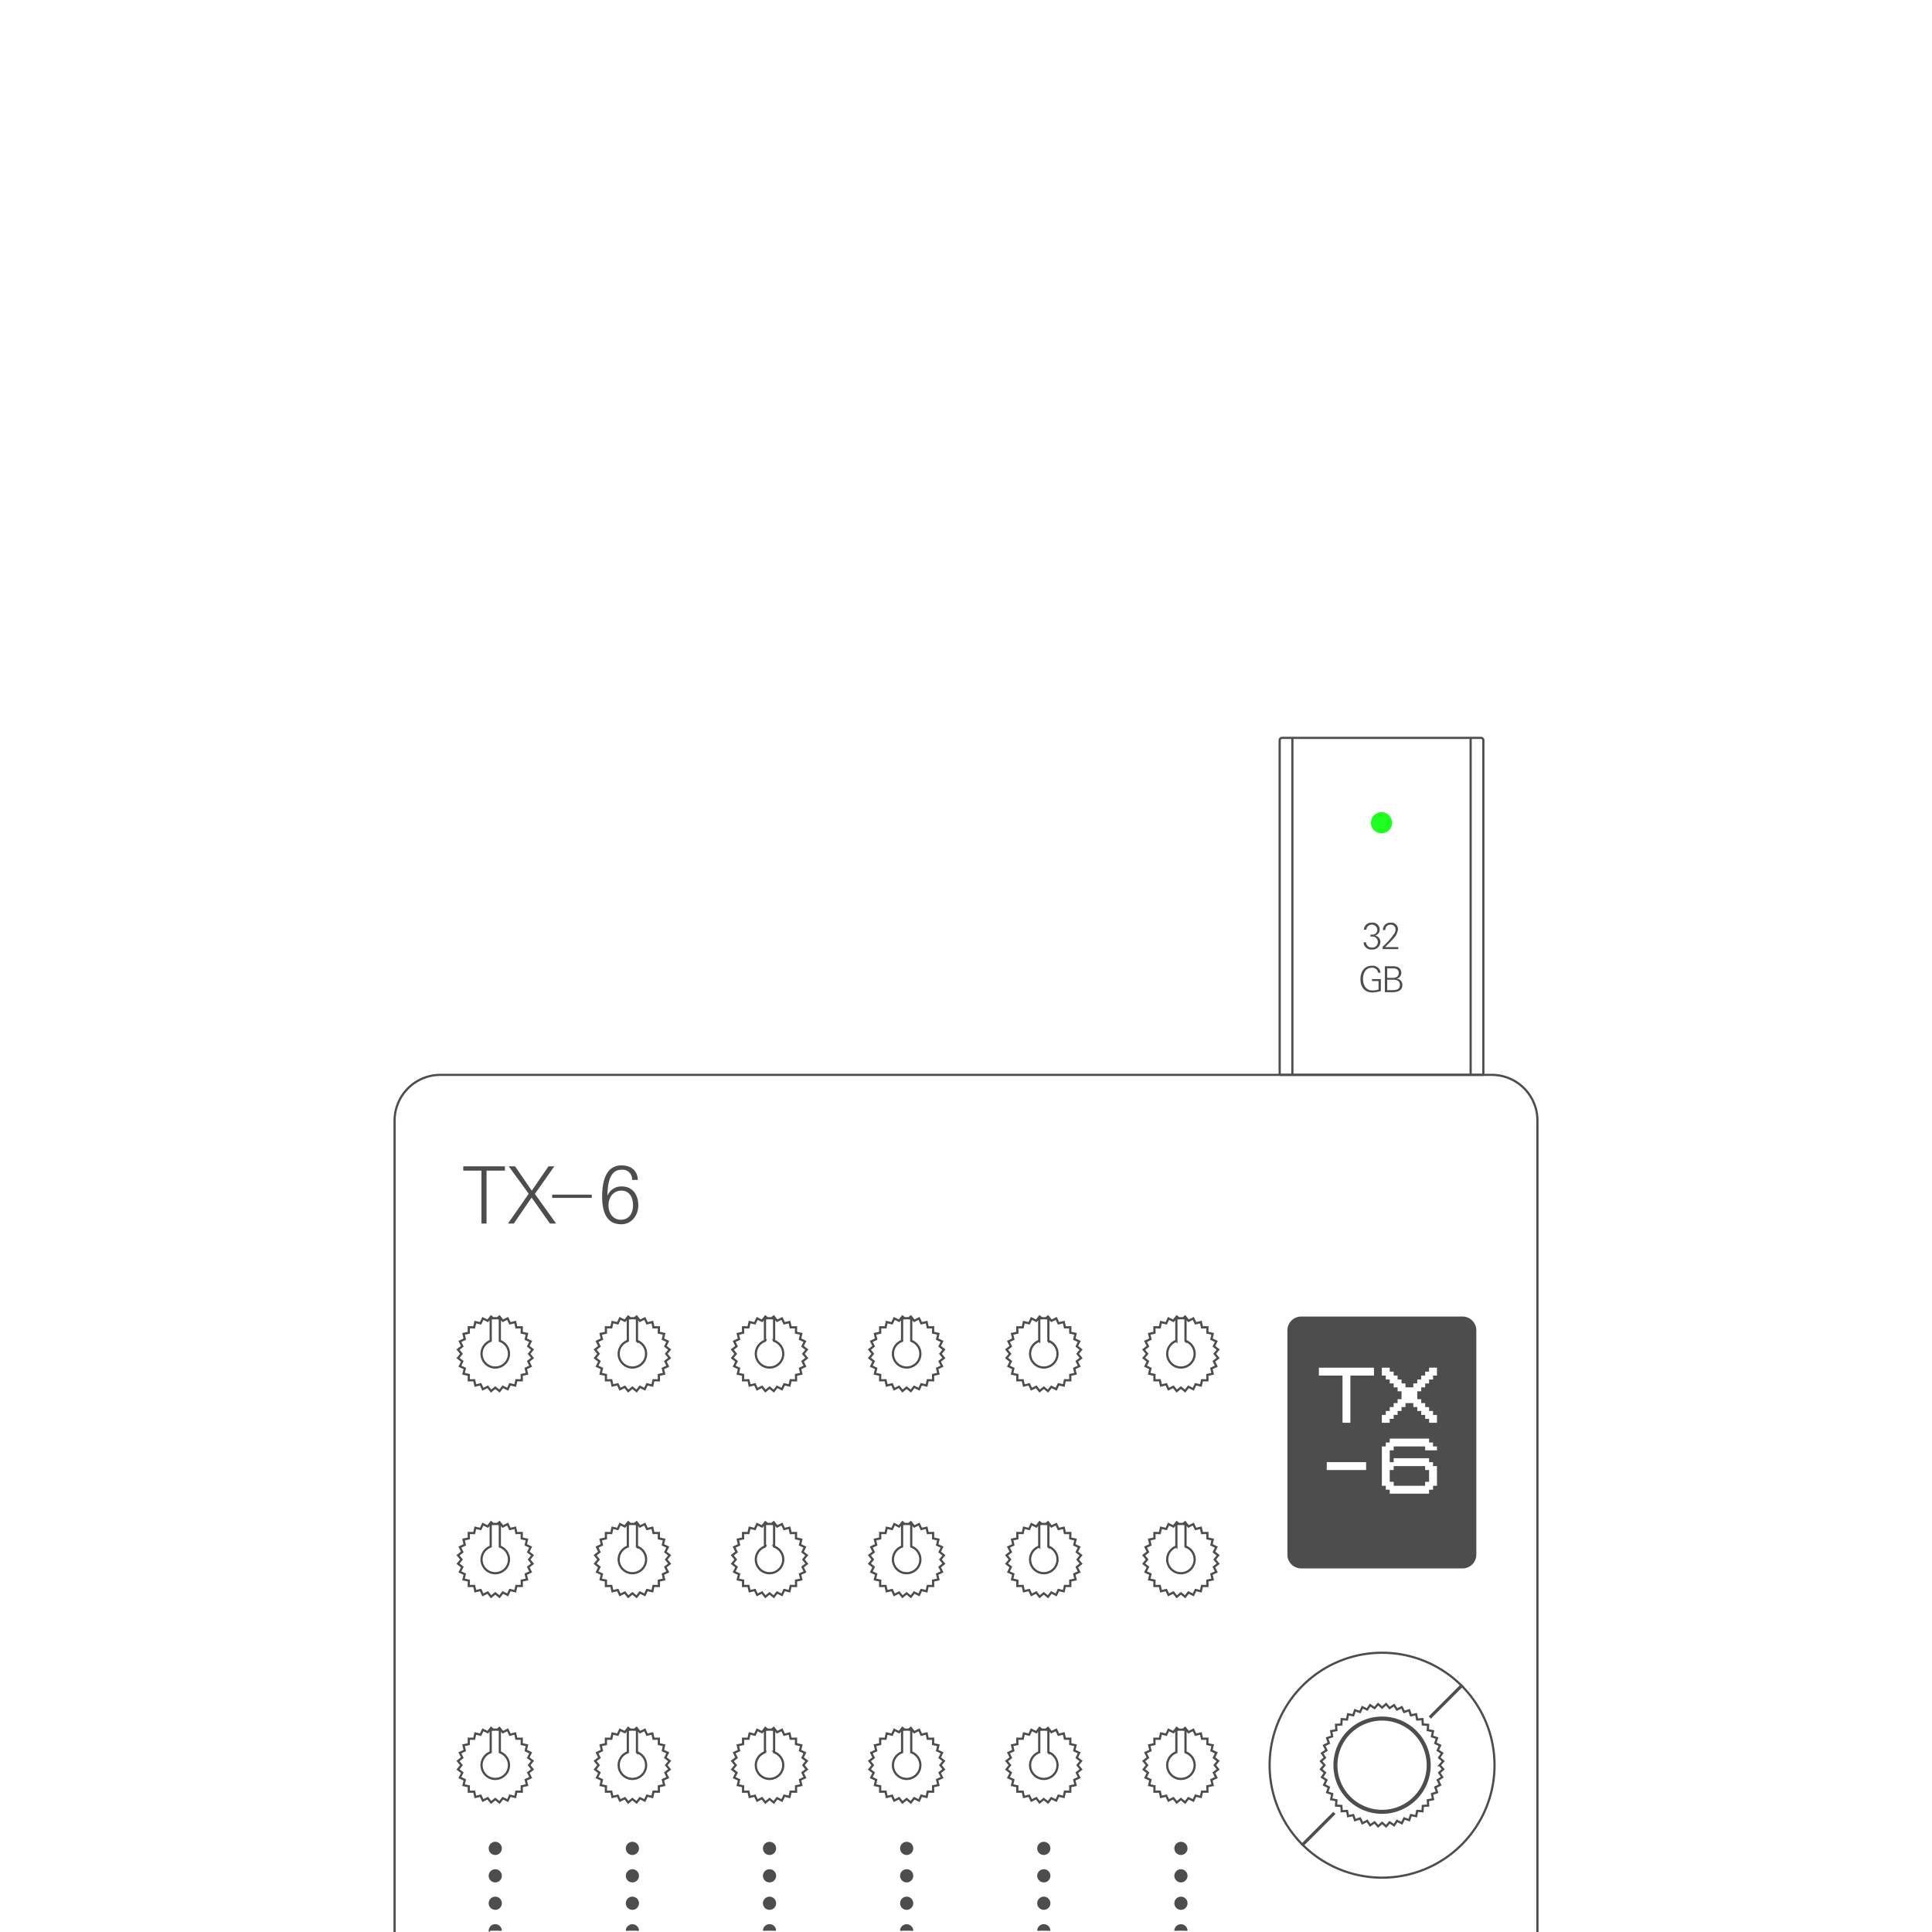 <svg xmlns="http://www.w3.org/2000/svg" viewBox="0 0 440 440"><path d="M89.863 440V255.224a10.44 10.44 0 0 1 10.43-10.43H339.75a10.405 10.405 0 0 1 10.39 10.42V440" fill="none" stroke="#4d4d4d" stroke-width=".5"/><path d="M303.93 402.013a10.827 10.827 0 1 1 10.827 10.827 10.827 10.827 0 0 1-10.827-10.827zM289.147 402.013a25.61 25.61 0 1 1 25.61 25.61 25.61 25.61 0 0 1-25.61-25.61zM304.346 402.013a10.41 10.41 0 1 1 10.41 10.41 10.41 10.41 0 0 1-10.41-10.41zM327.874 402.013l.804-.913-.915-.8.678-1.01-1.01-.675.54-1.09-1.09-.535.39-1.15-1.15-.388.237-1.192-1.193-.233.08-1.213-1.212-.077-.076-1.213-1.213.08-.233-1.192-1.192.24-.387-1.153-1.15.39-.535-1.09-1.09.54-.673-1.013-1.01.68-.8-.916-.913.805-.914-.804-.8.916-1.01-.678-.675 1.01-1.09-.54-.535 1.092-1.15-.392-.388 1.152-1.192-.238-.234 1.193-1.212-.08-.077 1.212-1.212.076.082 1.213-1.194.233.238 1.19-1.152.388.393 1.15-1.092.536.54 1.09-1.01.673.678 1.01-.913.8.804.913-.803.913.915.802-.678 1.01 1.012.673-.54 1.09 1.092.536-.392 1.15 1.152.388-.238 1.192 1.193.234-.08 1.213 1.213.078.077 1.213 1.213-.08.234 1.193 1.19-.238.39 1.152 1.15-.393.534 1.092 1.09-.54.675 1.01 1.007-.678.8.914.914-.804.914.804.8-.915 1.01.678.675-1.012 1.09.54.534-1.092 1.15.394.388-1.153 1.192.24.234-1.194 1.213.08.077-1.213 1.213-.077-.08-1.213 1.192-.233-.24-1.192 1.153-.388-.39-1.15 1.09-.535-.54-1.09 1.012-.675-.68-1.008.916-.8-.804-.914z" fill="none" stroke="#4d4d4d" stroke-width=".5"/><path d="M267.684 439.71a1.263 1.263 0 0 1 2.525 0M267.7 433.453a1.25 1.25 0 1 1 1.25 1.25 1.25 1.25 0 0 1-1.25-1.25zm0-6.246a1.25 1.25 0 1 1 1.25 1.25 1.25 1.25 0 0 1-1.25-1.25zm0-6.247a1.25 1.25 0 1 1 1.25 1.25 1.25 1.25 0 0 1-1.25-1.25zm-31.226 18.75a1.242 1.242 0 0 1 2.484-.008v.008M236.47 433.453a1.25 1.25 0 1 1 1.25 1.25 1.25 1.25 0 0 1-1.25-1.25zm0-6.246a1.25 1.25 0 1 1 1.25 1.25 1.25 1.25 0 0 1-1.25-1.25zm0-6.247a1.25 1.25 0 1 1 1.25 1.25 1.25 1.25 0 0 1-1.25-1.25zm-31.247 18.75a1.263 1.263 0 0 1 2.525 0M205.238 433.453a1.25 1.25 0 1 1 1.25 1.25 1.25 1.25 0 0 1-1.25-1.25zm0-6.246a1.25 1.25 0 1 1 1.25 1.25 1.25 1.25 0 0 1-1.25-1.25zm0-6.247a1.25 1.25 0 1 1 1.25 1.25 1.25 1.25 0 0 1-1.25-1.25zm-31.225 18.75a1.242 1.242 0 1 1 2.484-.022v.022M174.006 433.453a1.25 1.25 0 1 1 1.25 1.25 1.25 1.25 0 0 1-1.25-1.25zm0-6.246a1.25 1.25 0 1 1 1.25 1.25 1.25 1.25 0 0 1-1.25-1.25zm0-6.247a1.25 1.25 0 1 1 1.25 1.25 1.25 1.25 0 0 1-1.25-1.25zm-31.244 18.75a1.263 1.263 0 0 1 2.525 0M142.775 433.453a1.25 1.25 0 1 1 1.25 1.25 1.25 1.25 0 0 1-1.25-1.25zm0-6.246a1.25 1.25 0 1 1 1.25 1.25 1.25 1.25 0 0 1-1.25-1.25zm0-6.247a1.25 1.25 0 1 1 1.25 1.25 1.25 1.25 0 0 1-1.25-1.25zm-31.223 18.75a1.242 1.242 0 1 1 2.484-.003v.003" fill="#4d4d4d" stroke="#4d4d4d" stroke-width=".5"/><path d="M111.543 433.453a1.25 1.25 0 1 1 1.25 1.25 1.25 1.25 0 0 1-1.25-1.25zm0-6.246a1.25 1.25 0 1 1 1.25 1.25 1.25 1.25 0 0 1-1.25-1.25zm0-6.247a1.25 1.25 0 1 1 1.25 1.25 1.25 1.25 0 0 1-1.25-1.25z" fill="#4d4d4d" stroke="#4d4d4d" stroke-width=".5"/><path d="M120.305 306.603l.547-1.106-1.117-.523.286-1.2-1.204-.26.013-1.233-1.234.016-.26-1.206-1.2.286-.522-1.117-1.105.546-.76-.972-.487.397c.19.013.382.015.572.04v5.103a3.123 3.123 0 1 1-2.083 0v-5.1c.19-.03.383-.03.574-.042l-.487-.396-.76.972-1.107-.548-.522 1.117-1.2-.287-.26 1.206-1.232-.013.014 1.234-1.207.26.287 1.2-1.117.522.548 1.105-.97.76.78.957-.78.954.97.76-.547 1.107 1.118.523-.286 1.2 1.206.26-.013 1.233 1.234-.014.26 1.205 1.2-.287.522 1.118 1.105-.548.76.972.957-.78.955.78.76-.972 1.106.548.523-1.118 1.2.287.26-1.206 1.234.013-.013-1.233 1.206-.26-.287-1.2 1.116-.52-.548-1.106.972-.76-.78-.955.78-.958zm-8.555-1.23a3.123 3.123 0 1 0 2.084 0v-5.1c-.19-.027-.38-.03-.572-.04a7.303 7.303 0 0 0-.938 0c-.19.01-.383.013-.573.04zm8.555 48.077l.547-1.106-1.117-.522.286-1.2-1.204-.26.013-1.233-1.234.01-.26-1.205-1.2.287-.522-1.117-1.105.548-.76-.972-.487.398c.19.01.382.013.572.04v5.102a3.123 3.123 0 1 1-2.083 0v-5.102c.19-.027.383-.03.574-.04l-.487-.398-.76.972-1.107-.548-.522 1.118-1.2-.286-.26 1.205-1.232-.012.014 1.234-1.207.26.287 1.2-1.117.522.548 1.104-.97.76.78.956-.78.956.97.76-.547 1.105 1.118.523-.286 1.2 1.206.26-.013 1.233 1.234-.012.26 1.205 1.2-.287.522 1.118 1.105-.548.76.972.957-.78.955.78.76-.972 1.106.547.523-1.117 1.2.286.26-1.206 1.234.013-.013-1.233 1.206-.26-.287-1.2 1.116-.522-.548-1.104.972-.76-.78-.955.78-.956zm-8.555-1.228a3.123 3.123 0 1 0 2.084 0v-5.102c-.19-.027-.38-.03-.572-.04a7.303 7.303 0 0 0-.938 0c-.19.012-.383.013-.573.04zm8.555 48.076l.547-1.106-1.117-.523.286-1.2-1.204-.26.013-1.235-1.234.013-.26-1.206-1.2.287-.522-1.118-1.105.548-.76-.97-.487.397c.19.012.382.013.572.04v5.102a3.123 3.123 0 1 1-2.083 0v-5.103c.19-.028.383-.03.574-.04l-.487-.4-.76.973-1.107-.546-.522 1.117-1.2-.284-.26 1.206-1.232-.012.014 1.233-1.207.26.287 1.2-1.117.523.548 1.104-.97.76.78.956-.78.956.97.76-.547 1.105 1.118.522-.286 1.2 1.206.26-.013 1.233 1.234-.013.26 1.206 1.2-.287.522 1.116 1.105-.548.76.972.957-.78.955.78.76-.972 1.106.548.523-1.118 1.2.287.26-1.206 1.234.012-.013-1.234 1.206-.26-.287-1.2 1.116-.523-.548-1.104.972-.76-.78-.956.78-.956zm-8.555-1.228a3.123 3.123 0 1 0 2.084 0v-5.102c-.19-.028-.38-.03-.572-.04a7.303 7.303 0 0 0-.938 0c-.19.01-.383.012-.573.04zm39.786-92.467l.548-1.106-1.118-.523.286-1.2-1.205-.26.013-1.233-1.234.016-.26-1.206-1.2.286-.522-1.117-1.104.546-.76-.972-.487.397c.19.013.382.014.572.04v5.103a3.123 3.123 0 1 1-2.082 0v-5.1c.19-.028.38-.03.572-.042l-.487-.396-.76.972-1.105-.548-.523 1.117-1.2-.287-.26 1.206-1.233-.013.013 1.234-1.205.26.287 1.2-1.118.522.548 1.105-.972.76.78.957-.78.954.972.76-.547 1.107 1.117.523-.286 1.2 1.206.26-.013 1.233 1.23-.014.26 1.205 1.2-.287.523 1.118 1.104-.548.76.972.956-.78.956.78.76-.972 1.105.548.522-1.118 1.2.287.26-1.206 1.234.013-.013-1.233 1.206-.26-.287-1.2 1.117-.52-.548-1.106.972-.76-.78-.955.78-.958zm-8.553-1.23a3.123 3.123 0 1 0 2.082 0v-5.1c-.19-.03-.38-.03-.572-.04a7.303 7.303 0 0 0-.938 0c-.19.01-.382.012-.572.04zm8.553 48.077l.548-1.106-1.118-.522.286-1.2-1.205-.26.013-1.233-1.234.01-.26-1.205-1.2.287-.522-1.117-1.104.548-.76-.972-.487.398c.19.01.382.013.572.04v5.102a3.123 3.123 0 1 1-2.082 0v-5.102c.19-.027.38-.03.572-.04l-.487-.398-.76.972-1.105-.548-.523 1.118-1.2-.286-.26 1.205-1.233-.012.013 1.234-1.205.26.287 1.2-1.118.522.548 1.104-.972.76.78.956-.78.956.972.76-.547 1.105 1.117.523-.286 1.2 1.206.26-.013 1.233 1.23-.012.26 1.205 1.2-.287.523 1.118 1.104-.548.76.972.956-.78.956.78.76-.972 1.105.547.522-1.117 1.2.286.26-1.206 1.234.013-.013-1.233 1.206-.26-.287-1.2 1.117-.522-.548-1.104.972-.76-.78-.955.78-.956zm-8.553-1.228a3.123 3.123 0 1 0 2.082 0v-5.102c-.19-.027-.38-.03-.572-.04a7.303 7.303 0 0 0-.938 0c-.19.012-.382.013-.572.04zm8.553 48.076l.548-1.106-1.118-.523.286-1.2-1.205-.26.013-1.235-1.234.013-.26-1.206-1.2.287-.522-1.118-1.104.548-.76-.97-.487.397c.19.012.383.013.572.04v5.102a3.123 3.123 0 1 1-2.082 0v-5.103c.19-.028.38-.03.572-.04l-.487-.4-.76.973-1.105-.546-.523 1.117-1.2-.284-.26 1.206-1.233-.012.013 1.233-1.205.26.287 1.2-1.118.523.548 1.104-.972.76.78.956-.78.956.972.76-.547 1.105 1.117.522-.286 1.2 1.206.26-.013 1.233 1.23-.013.26 1.206 1.2-.287.523 1.116 1.104-.548.76.972.956-.78.956.78.76-.972 1.105.548.522-1.118 1.2.287.26-1.206 1.234.012-.013-1.234 1.206-.26-.287-1.2 1.117-.523-.548-1.104.972-.76-.78-.956.78-.956zm-8.553-1.228a3.123 3.123 0 1 0 2.082 0v-5.102c-.19-.028-.38-.03-.572-.04a7.303 7.303 0 0 0-.938 0c-.19.01-.382.012-.572.04zm39.785-92.467l.547-1.106-1.117-.523.286-1.2-1.206-.26.013-1.233-1.23.016-.26-1.206-1.2.286-.523-1.117-1.104.546-.76-.972-.487.397c.19.013.382.015.572.04v5.103a3.123 3.123 0 1 1-2.082 0v-5.1c.19-.03.38-.03.572-.042l-.487-.396-.76.972-1.105-.548-.522 1.117-1.2-.287-.26 1.206-1.234-.013.013 1.234-1.206.26.287 1.2-1.117.522.548 1.105-.972.76.78.957-.78.954.972.76-.548 1.107 1.118.523-.287 1.2 1.206.26-.013 1.233 1.234-.014.26 1.205 1.2-.287.523 1.118 1.104-.548.76.972.957-.78.956.78.76-.972 1.105.548.523-1.118 1.2.287.26-1.206 1.234.013-.013-1.233 1.206-.26-.287-1.2 1.117-.52-.548-1.106.97-.76-.78-.955.78-.958zm-8.553-1.23a3.123 3.123 0 1 0 2.082 0v-5.1c-.19-.027-.38-.03-.572-.04a7.303 7.303 0 0 0-.938 0c-.19.01-.383.013-.572.04zm8.553 48.077l.547-1.106-1.117-.522.286-1.2-1.206-.26.013-1.233-1.23.01-.26-1.205-1.2.287-.523-1.117-1.104.548-.76-.972-.487.398c.19.01.382.013.572.04v5.102a3.123 3.123 0 1 1-2.082 0v-5.102c.19-.027.38-.03.572-.04l-.487-.398-.76.972-1.105-.548-.522 1.118-1.2-.286-.26 1.205-1.234-.012.013 1.234-1.206.26.287 1.2-1.117.522.548 1.104-.972.76.78.956-.78.956.972.76-.548 1.105 1.118.523-.287 1.2 1.206.26-.013 1.233 1.234-.012.26 1.205 1.2-.287.523 1.118 1.104-.548.76.972.957-.78.956.78.76-.972 1.105.547.523-1.117 1.2.286.26-1.206 1.234.013-.013-1.233 1.206-.26-.287-1.2 1.117-.522-.548-1.104.97-.76-.78-.955.78-.956zm-8.553-1.228a3.123 3.123 0 1 0 2.082 0v-5.102c-.19-.027-.38-.03-.572-.04a7.303 7.303 0 0 0-.938 0c-.19.012-.383.013-.572.04zm8.553 48.076l.547-1.106-1.117-.523.286-1.2-1.206-.26.013-1.235-1.23.013-.26-1.206-1.2.287-.523-1.118-1.104.548-.76-.97-.487.397c.19.012.382.013.572.04v5.102a3.123 3.123 0 1 1-2.082 0v-5.103c.19-.028.38-.03.572-.04l-.487-.4-.76.973-1.105-.546-.522 1.117-1.2-.284-.26 1.206-1.234-.012.013 1.233-1.206.26.287 1.2-1.117.523.548 1.104-.972.76.78.956-.78.956.972.76-.548 1.105 1.118.522-.287 1.2 1.206.26-.013 1.233 1.234-.013.26 1.206 1.2-.287.523 1.116 1.104-.548.76.972.957-.78.956.78.76-.972 1.105.548.523-1.118 1.2.287.26-1.206 1.234.012-.013-1.234 1.206-.26-.287-1.2 1.117-.523-.548-1.104.97-.76-.78-.956.78-.956zm-8.553-1.228a3.123 3.123 0 1 0 2.082 0v-5.102c-.19-.028-.38-.03-.572-.04a7.303 7.303 0 0 0-.938 0c-.19.01-.383.012-.572.04zM214 306.603l.547-1.106-1.118-.523.285-1.2-1.206-.26.012-1.233-1.233.016-.26-1.206-1.2.286-.523-1.117-1.105.546-.76-.972-.487.397c.19.013.383.014.572.04v5.103a3.123 3.123 0 1 1-2.082 0v-5.1c.19-.03.38-.03.572-.04l-.486-.398-.76.972-1.105-.548-.523 1.116-1.2-.287-.26 1.205-1.233-.013.012 1.233-1.205.26.287 1.2-1.118.522.548 1.105-.972.76.78.956-.78.954.972.76-.547 1.106 1.117.523-.286 1.2 1.205.26-.013 1.234 1.233-.014.26 1.206 1.2-.287.522 1.117 1.104-.548.76.97.956-.78.956.78.76-.97 1.106.547.52-1.118 1.2.286.26-1.206 1.235.014-.014-1.233 1.206-.26-.287-1.2 1.116-.52-.548-1.105.97-.76-.78-.955.78-.957zm-8.554-6.33zm0 0v5.1a3.123 3.123 0 1 0 2.082 0v-5.1c-.19-.028-.38-.03-.572-.04a7.303 7.303 0 0 0-.938 0c-.19.01-.382.012-.572.04zM214 353.45l.547-1.106-1.118-.522.285-1.2-1.206-.26.012-1.233-1.233.01-.26-1.205-1.2.287-.523-1.117-1.105.548-.76-.972-.487.398c.19.01.383.013.572.04v5.102a3.123 3.123 0 1 1-2.082 0v-5.102c.19-.027.382-.03.572-.04l-.486-.398-.76.972-1.105-.548-.523 1.118-1.2-.286-.26 1.205-1.233-.012.012 1.234-1.205.26.287 1.2-1.118.522.548 1.104-.972.76.78.956-.78.956.972.76-.547 1.105 1.117.523-.286 1.2 1.205.26-.013 1.233 1.233-.012.26 1.205 1.2-.287.522 1.118 1.104-.548.76.972.956-.78.956.78.76-.972 1.106.547.52-1.117 1.2.286.26-1.206 1.235.013-.014-1.233 1.206-.26-.287-1.2 1.116-.522-.548-1.104.97-.76-.78-.955.78-.956zm-8.554-6.33zm0 0v5.102a3.123 3.123 0 1 0 2.082 0v-5.102c-.19-.027-.38-.03-.572-.04a7.303 7.303 0 0 0-.938 0c-.19.012-.382.013-.572.04zM214 400.298l.547-1.106-1.118-.523.285-1.2-1.206-.26.012-1.235-1.233.013-.26-1.206-1.2.287-.523-1.118-1.105.548-.76-.97-.487.397c.19.012.383.013.572.04v5.102a3.123 3.123 0 1 1-2.082 0v-5.103c.19-.028.382-.03.572-.04l-.486-.4-.76.973-1.105-.546-.523 1.117-1.2-.284-.26 1.206-1.233-.012.012 1.233-1.205.26.287 1.2-1.118.523.548 1.104-.972.76.78.956-.78.956.972.76-.547 1.105 1.117.522-.286 1.2 1.205.26-.013 1.233 1.233-.013.26 1.206 1.2-.287.522 1.116 1.104-.548.76.972.956-.78.956.78.76-.972 1.106.548.52-1.118 1.2.287.26-1.206 1.235.012-.014-1.234 1.206-.26-.287-1.2 1.116-.523-.548-1.104.97-.76-.78-.956.78-.956zm-8.554-6.33zm0 0v5.1a3.123 3.123 0 1 0 2.082 0v-5.102c-.19-.027-.38-.028-.572-.04a7.303 7.303 0 0 0-.938 0c-.19.012-.382.013-.572.04zm39.784-87.365l.548-1.106-1.117-.523.288-1.2-1.206-.26.014-1.233-1.233.016-.26-1.206-1.198.286-.523-1.117-1.105.546-.76-.972-.487.397c.19.013.382.014.572.04v5.103a3.123 3.123 0 1 1-2.082 0v-5.1c.19-.03.38-.03.572-.042l-.487-.396-.76.972-1.105-.548-.523 1.117-1.2-.287-.26 1.206-1.233-.013.013 1.234-1.206.26.287 1.2-1.117.522.547 1.105-.972.76.78.957-.78.954.972.76-.548 1.107 1.116.523-.286 1.2 1.206.26-.013 1.233 1.234-.014.26 1.205 1.2-.287.522 1.118 1.102-.548.76.972.956-.78.955.78.76-.972 1.105.548.523-1.118 1.2.287.26-1.206 1.234.013-.013-1.233 1.206-.26-.286-1.2 1.117-.52-.55-1.106.973-.76-.78-.955.78-.958zm-8.552-1.23a3.123 3.123 0 1 0 2.082 0v-5.1c-.19-.03-.38-.03-.572-.04a7.303 7.303 0 0 0-.938 0c-.19.01-.382.012-.572.04zm8.552 48.077l.548-1.106-1.117-.522.288-1.2-1.206-.26.014-1.233-1.233.01-.26-1.205-1.198.287-.523-1.117-1.105.548-.76-.972-.487.398c.19.01.382.013.572.04v5.102a3.123 3.123 0 1 1-2.082 0v-5.102c.19-.027.38-.03.572-.04l-.487-.398-.76.972-1.105-.548-.523 1.118-1.2-.286-.26 1.205-1.233-.012.013 1.234-1.206.26.287 1.2-1.117.522.547 1.104-.972.76.78.956-.78.956.972.76-.548 1.105 1.116.523-.286 1.2 1.206.26-.013 1.233 1.234-.012.26 1.205 1.2-.287.522 1.118 1.102-.548.76.972.956-.78.955.78.76-.972 1.105.547.523-1.117 1.2.286.26-1.206 1.234.013-.013-1.233 1.206-.26-.286-1.2 1.117-.522-.55-1.104.973-.76-.78-.955.78-.956zm-8.552-1.228a3.123 3.123 0 1 0 2.082 0v-5.102c-.19-.027-.38-.03-.572-.04a7.303 7.303 0 0 0-.938 0c-.19.012-.382.013-.572.04zm8.552 48.076l.548-1.106-1.117-.523.288-1.2-1.206-.26.014-1.235-1.233.013-.26-1.206-1.198.287-.523-1.118-1.105.548-.76-.97-.487.397c.19.012.382.013.572.04v5.102a3.123 3.123 0 1 1-2.082 0v-5.103c.19-.028.38-.03.572-.04l-.487-.4-.76.973-1.105-.546-.523 1.117-1.2-.284-.26 1.206-1.233-.012.013 1.233-1.206.26.287 1.2-1.117.523.547 1.104-.972.76.78.956-.78.956.972.76-.548 1.105 1.116.522-.286 1.2 1.206.26-.013 1.233 1.234-.013.26 1.206 1.2-.287.522 1.116 1.102-.548.76.972.956-.78.955.78.76-.972 1.105.548.523-1.118 1.2.287.26-1.206 1.234.012-.013-1.234 1.206-.26-.286-1.2 1.117-.523-.55-1.104.973-.76-.78-.956.78-.956zm-8.552-1.228a3.123 3.123 0 1 0 2.082 0v-5.102c-.19-.028-.38-.03-.572-.04a7.303 7.303 0 0 0-.938 0c-.19.01-.382.012-.572.04zm40.756-91.707l-.972-.76.548-1.106-1.118-.523.287-1.2-1.208-.26.013-1.233-1.233.016-.26-1.206-1.2.286-.522-1.117-1.104.546-.76-.972-.486.397c.19.013.382.014.572.04v5.103a3.123 3.123 0 1 1-2.083 0v-5.1c.19-.03.38-.03.57-.042l-.486-.396-.76.972-1.106-.548-.524 1.117-1.2-.287-.26 1.206-1.233-.013.015 1.234-1.206.26.287 1.2-1.117.522.55 1.105-.973.76.78.957-.78.954.972.76-.55 1.107 1.12.523-.29 1.2 1.207.26-.013 1.233 1.233-.014.26 1.205 1.2-.287.522 1.118 1.104-.548.76.972.955-.78.955.78.76-.972 1.106.548.524-1.118 1.2.287.26-1.206 1.233.013-.014-1.233 1.206-.26-.288-1.2 1.117-.52-.55-1.106.973-.76-.78-.955zm-9.524-1.99a3.123 3.123 0 1 0 2.082 0v-5.1c-.19-.03-.38-.03-.572-.04a7.334 7.334 0 0 0-.94 0c-.19.01-.38.012-.57.04zm8.552 48.077l.548-1.106-1.118-.522.287-1.2-1.208-.26.013-1.233-1.233.01-.26-1.205-1.2.287-.522-1.117-1.104.548-.76-.972-.486.398c.19.01.382.013.572.04v5.102a3.123 3.123 0 1 1-2.083 0v-5.102c.19-.027.38-.03.57-.04l-.486-.398-.76.972-1.106-.548-.524 1.118-1.2-.286-.26 1.205-1.233-.012.015 1.234-1.206.26.287 1.2-1.117.522.55 1.104-.973.76.78.956-.78.956.972.76-.55 1.105 1.12.523-.29 1.2 1.207.26-.013 1.233 1.233-.012.26 1.205 1.2-.287.522 1.118 1.104-.548.76.972.955-.78.955.78.76-.972 1.106.547.524-1.117 1.2.286.26-1.206 1.233.013-.014-1.233 1.206-.26-.288-1.2 1.117-.522-.55-1.104.973-.76-.78-.955.78-.956zm-8.552-1.228a3.123 3.123 0 1 0 2.082 0v-5.102c-.19-.027-.382-.03-.572-.04a7.298 7.298 0 0 0-.94 0c-.19.012-.38.013-.57.04zm8.552 48.076l.548-1.106-1.118-.523.287-1.2-1.208-.26.013-1.235-1.233.013-.26-1.206-1.2.287-.522-1.118-1.104.548-.76-.97-.486.397c.19.012.382.013.572.04v5.102a3.123 3.123 0 1 1-2.083 0v-5.103c.19-.028.38-.03.57-.04l-.486-.4-.76.973-1.106-.546-.524 1.117-1.2-.284-.26 1.206-1.233-.012.015 1.233-1.206.26.287 1.2-1.117.523.55 1.104-.973.76.78.956-.78.956.972.76-.55 1.105 1.12.522-.29 1.2 1.207.26-.013 1.233 1.233-.013.26 1.206 1.2-.287.522 1.116 1.104-.548.76.972.955-.78.955.78.76-.972 1.106.548.524-1.118 1.2.287.26-1.206 1.233.012-.014-1.234 1.206-.26-.288-1.2 1.117-.523-.55-1.104.973-.76-.78-.956.78-.956zm-8.552-1.228a3.123 3.123 0 1 0 2.082 0v-5.102c-.19-.028-.382-.03-.572-.04a7.298 7.298 0 0 0-.94 0c-.19.01-.38.012-.57.04zM325.882 391.046l-.147-.147 7.066-7.07.15.148-7.067 7.066zm-29.15 29.15l-.148-.146 7.067-7.067.15.147-7.067 7.067z" fill="none" stroke="#4d4d4d" stroke-width=".5"/><path d="M105.51 265.614v.993h4.138v12.046h1.16v-12.046h4.18v-.993zm16.308 6.292l4.43-6.292h-1.326l-3.808 5.547-3.808-5.545h-1.45l4.554 6.25-4.718 6.79h1.324l4.057-5.92 4.18 5.92h1.407zm3.932.164v.746h9.024v-.745zm15.894-1.86a3.38 3.38 0 0 0-3.31 2.11c.04-2.277.33-5.92 3.186-5.92a2.188 2.188 0 0 1 2.442 2.318h1.284c0-1.82-1.242-3.31-3.726-3.31-3.477 0-4.387 3.56-4.387 7.077 0 3.064.745 6.334 4.346 6.334 2.316 0 3.89-1.948 3.89-4.35 0-2.36-1.326-4.262-3.727-4.262zm-.248 7.574c-1.78 0-2.814-1.49-2.814-3.27 0-1.822 1.076-3.353 2.938-3.353 1.822 0 2.65 1.533 2.65 3.314 0 1.82-.91 3.31-2.774 3.31z" fill="#4d4d4d"/><path d="M311.125 311.486H300.37v1.794h5.377v10.755h1.792V313.28h5.376v-1.794zm15.237 17.03h-.897v-.897h-8.962v.894h-.896v.896h-.897v8.963h.896v.897h.896v.896h8.963v-.896h.896v-.896h.898v-4.482h-.896v-.896h-.895v-.896H317.4v.896h-.897v-2.688h.896v-.897h7.17v.898h2.687v-.896h-.897zm-8.963 6.272v-.896h7.17v.896h.895v2.69h-.897v.896h-7.17v-.897h-.897v-2.688zm8.065-23.302v.896h-.896v.897h-.898v.894h-.896v.896h-.897v.897h-1.793v-.896h-.896v-.894h-.896v-.896h-.896v-.898h-.897v-.896h-1.79v1.794h.897v.895h.896v.896h.896v.898h.894v.897h.897v1.792h-.896v.896h-.896v.897h-.897v.895h-.895v.896h-.897v1.795h1.795v-.897h.896v-.896h.894v-.895h.897v-.896h.897v-.897h1.792v.897h.896v.895h.896v.896h.896v.898h.895v.897h1.795v-1.795h-.896v-.895h-.897v-.896h-.896v-.9h-.898v-.895h-.896v-1.792h.896v-.897h.896v-.896h.895v-.895h.897v-.896h.896v-1.795h-1.79zm-16.132 21.51h-7.17v1.794h8.96v-1.794h-1.79z" fill="none"/><path d="M316.503 335.685v1.793h.896v.897h7.168v-.897h.895v-2.687h-.896v-.897h-7.17v.897h-.898v.895zm16.58-35.85h-36.746a3.137 3.137 0 0 0-3.136 3.137v51.086a3.137 3.137 0 0 0 3.138 3.137h36.747a3.137 3.137 0 0 0 3.136-3.137v-51.086a3.137 3.137 0 0 0-3.136-3.137zM310.23 313.28h-2.69v10.753h-1.793V313.28h-5.378v-1.794h12.547v1.793zm.894 19.715v1.792h-8.962v-1.792zm15.237-4.48v.895h.897v.897h-2.69v-.896h-7.17v.898h-.895v2.69h.896v-.897h8.065v.897h.896v.897h.897v4.48h-.897v.897h-.895v.897h-8.962v-.896h-.896v-.895h-.897v-8.963h.896v-.895h.896v-.896h8.963v.896zm.897-16.134v.898h-.896v.895h-.896v.896h-.896v.896h-.897v.897h-.895v1.792h.896v.896h.897v.898h.895v.895h.897v.896h.895v1.793h-1.793v-.897h-.896v-.896h-.897v-.895h-.897v-.896h-.897v-.9h-1.792v.898h-.897v.895h-.895v.896h-.896v.896h-.898v.897h-1.792v-1.793h.896v-.895h.896v-.896h.897v-.9h.895v-.895h.896v-1.792h-.895v-.897h-.895v-.896h-.897v-.895h-.897v-.896h-.895v-1.795h1.792v.896h.897v.898h.895v.895h.895v.896h.898v.896h1.792v-.896h.896v-.895h.898v-.896h.896v-.9h.895v-.895h1.792z" fill="#4d4d4d"/><path fill="#1dff1f" d="M316.978 186.842l.082.436-.027.41-.11.436-.163.382-.246.382-.3.3-.354.273-.382.165-.41.136-.436.028-.437-.027-.41-.135-.38-.164-.356-.272-.3-.3-.246-.382-.164-.382-.11-.436v-.41l.055-.436.137-.41.19-.38.274-.356.327-.273.382-.218.382-.164.437-.08h.436l.437.08.382.165.38.218.328.273.273.355.192.383.136.41z"/><path fill="none" stroke="#4d4d4d" stroke-width=".5" d="M294.332 168.043h40.6M291.44 244.793v-76.177M294.332 168.043h-2.32M291.44 168.616v-.11l.028-.108.054-.11.082-.08.082-.083.11-.055.108-.027h.11M337.823 168.616v76.177M294.332 244.793h-2.892M334.93 244.793H337.825M337.25 168.043h.11l.11.027.108.055.082.082.08.082.056.108.027.11v.108M337.25 168.043h-2.318M334.93 244.793v-76.75M294.332 168.043v76.75M294.332 244.793h40.6"/><path d="M312.397 216.245a1.67 1.67 0 0 1-1.84-1.652h.546a1.246 1.246 0 0 0 1.334 1.21 1.272 1.272 0 0 0 1.366-1.267 1.246 1.246 0 0 0-1.358-1.243 2.068 2.068 0 0 0-.32.024v-.482a2.237 2.237 0 0 0 .328.024 1.133 1.133 0 0 0 1.236-1.13 1.265 1.265 0 0 0-2.52 0h-.54a1.65 1.65 0 0 1 1.782-1.594 1.606 1.606 0 0 1 1.816 1.57 1.394 1.394 0 0 1-1.088 1.357 1.473 1.473 0 0 1 1.235 1.505 1.78 1.78 0 0 1-1.978 1.677zM314.887 216.155v-.564a15.3 15.3 0 0 0 2.748-3.123 1.644 1.644 0 0 0 .187-.76 1.054 1.054 0 0 0-1.13-1.122 1.128 1.128 0 0 0-1.184 1.227h-.557a1.62 1.62 0 0 1 1.752-1.676 1.49 1.49 0 0 1 1.677 1.52 3.648 3.648 0 0 1-1.122 2.177c-.54.645-1.202 1.268-1.8 1.857h2.994v.465zM312.555 226.026c-1.816 0-2.723-1.316-2.723-3.034 0-1.61.842-3.042 2.6-3.042a1.77 1.77 0 0 1 1.98 1.578h-.573a1.286 1.286 0 0 0-1.416-1.13c-1.44 0-2.003 1.286-2.003 2.545 0 1.367.615 2.625 2.144 2.625a4.75 4.75 0 0 0 1.39-.204v-1.938h-1.49v-.442h2.014v2.715a6.943 6.943 0 0 1-1.923.326zM317.024 225.977h-1.627v-5.913h1.627a3.924 3.924 0 0 1 1.03.082 1.417 1.417 0 0 1 1.08 1.382 1.313 1.313 0 0 1-1.095 1.358 1.382 1.382 0 0 1 1.34 1.448c0 1.357-1.25 1.643-2.356 1.643zm.32-5.438h-1.415v2.158h1.257c.753 0 1.375-.287 1.375-1.13 0-.735-.556-1.03-1.218-1.03zm-.058 2.583h-1.357v2.38h1.046c.858 0 1.84-.057 1.84-1.178 0-.972-.712-1.202-1.53-1.202z" fill="#4d4d4d"/></svg>